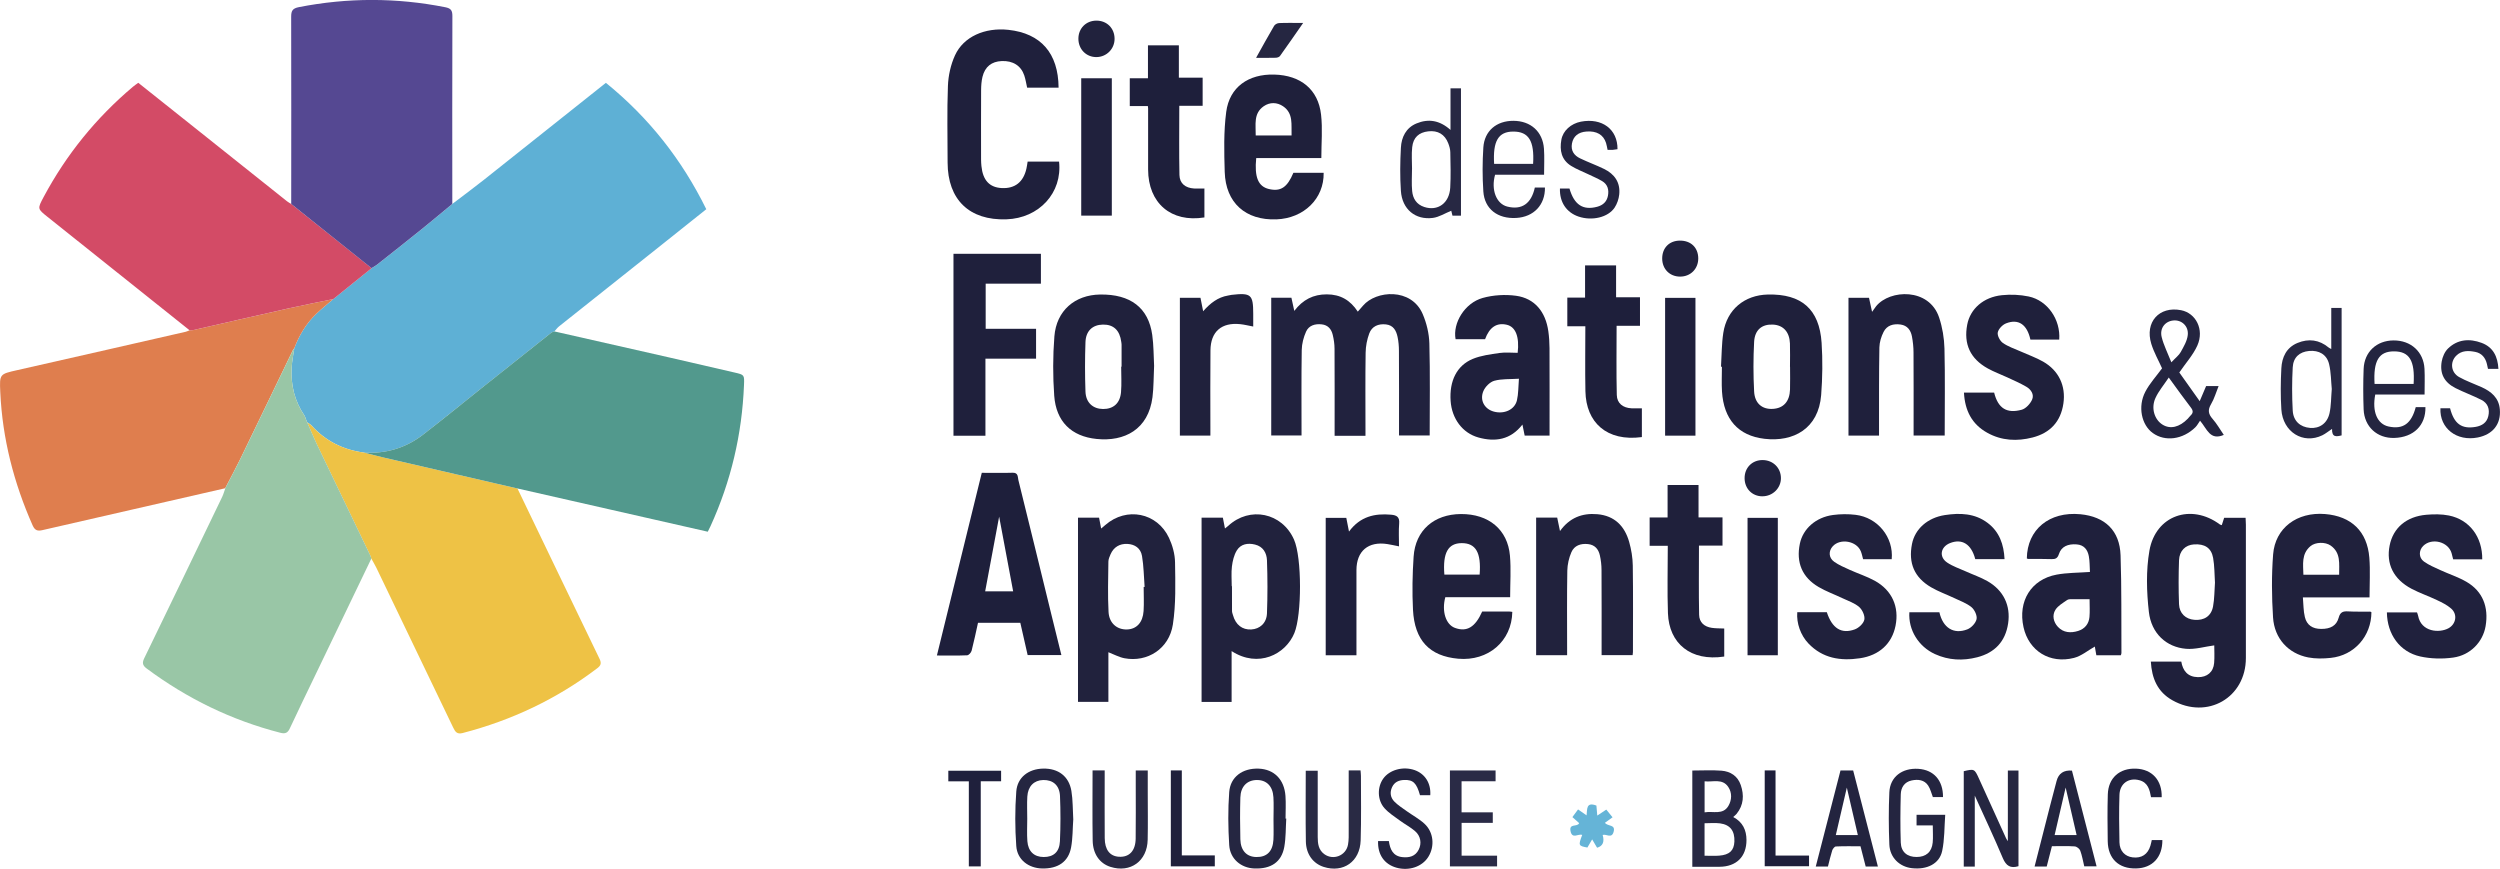 <?xml version="1.0" encoding="UTF-8"?>
<svg id="Calque_2" xmlns="http://www.w3.org/2000/svg" viewBox="0 0 635.02 220.7">
  <g id="Calque_1-2" data-name="Calque_1">
    <g>
      <path d="M114.89,51.8c2.66-2.03,5.36-4.01,7.98-6.09,10.3-8.16,20.58-16.36,31.03-24.67,10.87,8.81,19.29,19.47,25.5,32.1-3.93,3.14-7.82,6.24-11.71,9.34-8.55,6.8-17.11,13.59-25.66,20.4-.46.36-.81.86-1.21,1.3-.27.12-.59.18-.81.35-5.95,4.72-11.9,9.45-17.84,14.18-4.91,3.91-9.77,7.89-14.75,11.73-4.39,3.38-9.43,4.86-14.98,4.52-5.27-.7-9.74-2.93-13.33-6.89-.29-.32-.71-.52-1.07-.78,0,0,.01.03.01.03-.13-.31-.25-.62-.38-.93-.1-.27-.16-.58-.32-.81-2.51-3.68-3.51-7.78-3.27-12.18.09-1.65.44-3.28.67-4.92,1.24-3.33,3.03-6.33,5.61-8.79,1.37-1.31,2.86-2.49,4.3-3.73,3.24-2.62,6.49-5.23,9.73-7.85.46-.28.94-.52,1.36-.85,3.81-3.01,7.62-6.02,11.4-9.06,2.61-2.1,5.17-4.27,7.75-6.4Z" fill="#5eb0d5"/>
      <path d="M78.03,107.3c.36.26.78.46,1.07.78,3.59,3.96,8.06,6.18,13.33,6.88,1.84.46,3.68.95,5.53,1.38,11.16,2.59,22.32,5.16,33.48,7.74,6.95,14.44,13.88,28.88,20.86,43.3.54,1.12.3,1.69-.62,2.38-10.28,7.8-21.7,13.2-34.18,16.44-1.44.37-1.88-.34-2.4-1.42-6.48-13.53-12.99-27.04-19.5-40.56-.39-.8-.86-1.57-1.29-2.35-.1-.28-.17-.57-.3-.84-4.51-9.39-9.03-18.78-13.53-28.17-.87-1.83-1.64-3.71-2.46-5.56Z" fill="#eec245"/>
      <path d="M131.44,124.08c-11.16-2.58-22.32-5.15-33.48-7.74-1.85-.43-3.69-.92-5.53-1.38,5.55.34,10.59-1.14,14.98-4.52,4.98-3.83,9.84-7.81,14.75-11.73,5.94-4.73,11.89-9.46,17.84-14.18.22-.18.54-.24.81-.35,9.82,2.23,19.64,4.44,29.46,6.68,5.44,1.24,10.86,2.51,16.29,3.76,2.51.58,2.53.57,2.42,3.2-.5,12.48-3.3,24.42-8.49,35.8-.2.43-.42.85-.71,1.44-4.45-1.01-8.87-2.01-13.29-3.02-11.69-2.66-23.38-5.31-35.07-7.97Z" fill="#52998d"/>
      <path d="M84.65,75.97c-1.44,1.24-2.93,2.42-4.3,3.73-2.58,2.47-4.37,5.46-5.61,8.79-.11.14-.25.26-.33.42-4.48,9.26-8.93,18.54-13.43,27.79-1.2,2.47-2.52,4.88-3.78,7.32-15.48,3.54-30.96,7.08-46.43,10.64-1.2.28-1.9.1-2.48-1.2C3.51,122.66.61,111.42.07,99.6c-.21-4.61-.17-4.57,4.34-5.59,14.26-3.22,28.51-6.48,42.77-9.74.34-.08.65-.25.98-.38.3-.01.61.02.9-.04,8.08-1.84,16.15-3.71,24.24-5.52,3.77-.85,7.57-1.58,11.36-2.36Z" fill="#df7e4e"/>
      <path d="M57.21,124.02c1.26-2.44,2.58-4.85,3.78-7.32,4.5-9.25,8.95-18.53,13.43-27.79.07-.16.22-.28.33-.42-.23,1.64-.58,3.27-.67,4.92-.24,4.4.76,8.5,3.27,12.18.16.23.21.54.32.81.13.31.25.62.38.93,0,0-.01-.03-.01-.03.82,1.85,1.58,3.73,2.46,5.56,4.5,9.4,9.02,18.78,13.53,28.17.13.27.2.56.3.84-4.73,9.84-9.47,19.68-14.2,29.52-2.18,4.54-4.39,9.07-6.52,13.64-.54,1.16-1.19,1.41-2.39,1.1-12.43-3.19-23.73-8.71-34.01-16.36-1.02-.76-1.12-1.44-.58-2.56,6.63-13.65,13.22-27.33,19.81-41.01.33-.69.53-1.45.79-2.18Z" fill="#99c6a6"/>
      <path d="M84.65,75.97c-3.79.78-7.59,1.52-11.36,2.36-8.09,1.81-16.16,3.68-24.24,5.52-.29.07-.6.03-.9.04-12.02-9.6-24.03-19.2-36.05-28.78-2.6-2.08-2.62-2.06-1.01-5.08,5.76-10.77,13.31-20.09,22.65-27.97.4-.34.85-.64,1.38-1.03,4.73,3.77,9.43,7.5,14.12,11.24,7.89,6.29,15.78,12.59,23.68,18.87.33.26.7.45,1.06.67,6.8,5.44,13.6,10.87,20.41,16.31-3.24,2.62-6.49,5.23-9.73,7.85Z" fill="#d34b66"/>
      <path d="M94.38,68.12c-6.8-5.44-13.6-10.87-20.41-16.31,0-15.85.04-31.7-.01-47.56,0-1.53.37-2.12,1.96-2.44,12.41-2.43,24.8-2.43,37.2.03,1.39.28,1.79.79,1.79,2.21-.05,15.91-.03,31.83-.02,47.74-2.58,2.14-5.14,4.3-7.75,6.4-3.78,3.05-7.59,6.05-11.4,9.06-.42.33-.91.57-1.36.85Z" fill="#554892"/>
      <path d="M322.91,75.63h5.12c.22,1.01.44,2.04.73,3.34,2.17-2.86,4.84-4.21,8.27-4.2,3.44.01,5.96,1.47,7.86,4.39.49-.56.92-1.04,1.34-1.53,3.27-3.85,12.25-4.61,15.15,2.15.99,2.31,1.62,4.95,1.69,7.46.21,7.74.08,15.49.08,23.37h-7.79v-1.82c0-6.55.02-13.1-.02-19.65,0-1.19-.1-2.41-.35-3.57-.34-1.59-1.05-2.96-2.95-3.17-1.95-.21-3.56.48-4.24,2.3-.57,1.54-.9,3.25-.92,4.89-.1,6.43-.04,12.86-.04,19.28,0,.59,0,1.17,0,1.82h-7.84v-1.91c0-6.73.02-13.46-.02-20.19,0-1.19-.18-2.39-.46-3.55-.34-1.43-1.2-2.48-2.8-2.65-1.7-.19-3.27.28-3.97,1.85-.64,1.43-1.07,3.08-1.1,4.64-.11,7.2-.05,14.4-.05,21.73h-7.7v-35Z" fill="#21223e"/>
      <path d="M546.34,168.05h7.72c.4,2.32,1.62,3.9,4.22,3.95,2.33.05,3.94-1.28,4.13-3.6.13-1.59.03-3.21.03-4.47-2.42.32-4.84,1.07-7.18.87-4.99-.42-8.81-3.9-9.43-9.37-.58-5.13-.74-10.51.14-15.56,1.57-8.98,10.59-12.08,17.9-6.65.09.07.22.08.48.17.19-.59.38-1.18.6-1.86h5.45c.03.57.07,1.15.07,1.73,0,11.29,0,22.59,0,33.88,0,10.08-9.81,15.72-18.67,10.73-3.78-2.12-5.23-5.57-5.47-9.82ZM562.62,147.99c-.14-2.11-.1-4.23-.47-6.28-.46-2.56-2.15-3.61-4.87-3.43-2.15.14-3.7,1.61-3.79,4.04-.13,3.71-.14,7.43,0,11.14.09,2.36,1.69,3.8,3.89,3.98,2.49.21,4.29-.94,4.75-3.38.37-1.98.34-4.04.49-6.07Z" fill="#1f203b"/>
      <path d="M261.03,166.39c-.62-2.72-1.24-5.45-1.86-8.19h-10.75c-.52,2.34-1.01,4.73-1.62,7.08-.12.48-.73,1.16-1.14,1.17-2.45.11-4.91.05-7.68.05,3.82-15.56,7.6-30.93,11.4-46.4,2.7,0,5.28.06,7.85-.02,1.45-.05,1.26,1.1,1.44,1.84,2.83,11.4,5.61,22.81,8.4,34.22.83,3.37,1.67,6.74,2.53,10.25h-8.57ZM257.35,150.21c-1.2-6.4-2.39-12.72-3.56-18.98-1.17,6.25-2.35,12.59-3.55,18.98h7.11Z" fill="#1e1f3b"/>
      <path d="M312.84,165.39v12.91h-7.63v-46.8h5.41c.16.85.33,1.72.53,2.74.31-.25.58-.44.82-.66,5.48-5.07,13.69-3.36,16.72,3.48,2.03,4.58,2,19.12.09,23.75-2.24,5.43-9.17,8.95-15.93,4.58ZM312.86,148.9s.04,0,.07,0c0,2.1-.01,4.2.01,6.29,0,.35.14.7.24,1.05.68,2.46,2.36,3.77,4.65,3.65,2.18-.12,3.9-1.62,3.99-4.1.17-4.48.16-8.98,0-13.47-.07-1.85-.97-3.5-3.04-4-1.84-.45-3.62-.15-4.63,1.51-.71,1.17-1.06,2.65-1.23,4.04-.2,1.65-.05,3.35-.05,5.03Z" fill="#21223d"/>
      <path d="M279.17,131.49c.18.95.33,1.75.53,2.76.47-.39.77-.65,1.08-.91,5.36-4.66,13.15-3.15,16.16,3.29.89,1.91,1.5,4.13,1.53,6.21.08,5.26.24,10.61-.55,15.78-.94,6.16-6.47,9.68-12.29,8.58-1.37-.26-2.66-.98-4.09-1.53v12.61h-7.72v-46.79h5.35ZM290.49,149.09c.08,0,.17,0,.25-.01-.2-2.62-.22-5.27-.66-7.85-.34-2-1.83-2.97-3.7-3.07-1.97-.1-3.5.81-4.29,2.63-.26.6-.55,1.25-.55,1.88-.05,4.26-.19,8.52.04,12.76.15,2.88,2.16,4.53,4.68,4.46,2.43-.07,4.03-1.76,4.22-4.69.13-2.03.02-4.08.02-6.11Z" fill="#21223d"/>
      <path d="M268.9,22.26h-8c-.23-1.02-.39-2.08-.72-3.08-.82-2.49-2.91-3.8-5.74-3.67-2.57.11-4.25,1.43-4.88,4-.27,1.1-.34,2.26-.35,3.39-.03,5.89-.02,11.78-.01,17.66,0,.54.04,1.08.09,1.62.36,3.61,2.05,5.43,5.16,5.59,3.35.17,5.5-1.52,6.27-4.94.12-.52.19-1.06.31-1.79h7.98c.88,7.93-5.07,14.39-13.37,14.67-9.42.32-14.92-4.99-14.94-14.42,0-6.49-.17-12.98.08-19.46.1-2.63.71-5.4,1.8-7.78,2.18-4.76,7.6-7.11,13.57-6.47,8.25.9,12.67,5.94,12.74,14.67Z" fill="#1f203c"/>
      <path d="M530.86,145.26c-.08-1.36-.04-2.69-.28-3.97-.31-1.64-1.19-2.86-3.07-3.01-2.25-.18-3.91.56-4.52,2.43-.36,1.11-.88,1.34-1.91,1.31-1.98-.07-3.96-.04-5.94-.05-.11,0-.21-.09-.31-.14.1-7.34,5.71-11.96,13.6-11.21,6.27.6,10,4.16,10.21,10.43.28,8.27.17,16.56.22,24.84,0,.17-.09.34-.16.56h-6.21c-.15-.83-.29-1.64-.39-2.22-1.74.98-3.39,2.39-5.28,2.88-6.16,1.59-11.5-1.79-12.83-7.79-1.47-6.61,1.92-12.15,8.4-13.36,2.68-.5,5.47-.46,8.49-.68ZM530.76,152.2c-1.55,0-2.91-.02-4.28,0-.47,0-1.05-.04-1.4.2-1.07.75-2.33,1.45-2.99,2.5-.88,1.41-.5,3.1.63,4.32,1.4,1.51,3.27,1.63,5.15,1.04,1.69-.53,2.71-1.78,2.87-3.54.13-1.42.03-2.85.03-4.54Z" fill="#1f203c"/>
      <path d="M385.5,89.65c.48-4.13-.52-6.63-2.77-7.16-2.54-.6-4.4.62-5.51,3.67h-7.49c-.77-4.08,2.31-9.2,6.89-10.48,2.69-.75,5.73-.93,8.49-.55,4.7.66,7.48,4.04,8.18,9.01.2,1.42.29,2.87.3,4.3.03,6.79.01,13.57.01,20.36,0,.58,0,1.17,0,1.84h-6.32c-.17-.84-.35-1.71-.57-2.8-3,3.87-6.9,4.48-11.19,3.28-4.05-1.13-6.74-4.79-7.05-9.27-.35-5.06,1.55-9,5.63-10.69,2.11-.87,4.49-1.16,6.79-1.5,1.52-.22,3.09-.04,4.61-.04ZM385.82,96.2c-2.29.15-4.37,0-6.26.52-1.11.31-2.32,1.53-2.78,2.64-.97,2.34.32,4.54,2.63,5.18,2.66.74,5.36-.47,5.91-2.88.38-1.65.33-3.4.5-5.47Z" fill="#1f203c"/>
      <path d="M383.58,151.7h-16.46c-.96,3.57.13,6.95,2.45,7.79,3.01,1.1,5.15-.16,6.92-4.16,2.23,0,4.5,0,6.78,0,.29,0,.58.06.87.09-.13,7.43-6.11,12.58-13.75,11.9-7.25-.65-11.08-4.63-11.48-12.43-.23-4.49-.14-9.01.16-13.5.45-6.68,5.17-10.78,12.02-10.82,7.04-.04,11.88,3.93,12.45,10.58.3,3.44.05,6.93.05,10.56ZM366.88,145.95h8.96c.43-5.6-.98-8.01-4.57-7.99-3.45.02-4.83,2.46-4.39,7.99Z" fill="#20213c"/>
      <path d="M601.87,151.74h-16.92c.16,1.75.12,3.41.5,4.98.49,2.08,1.97,3.02,4.13,3.03,2.37.02,3.91-.81,4.46-2.84.39-1.46,1.13-1.69,2.42-1.61,1.86.11,3.72.04,5.58.06.11,0,.21.1.32.15-.03,6.07-4.33,10.98-10.34,11.6-1.89.2-3.87.24-5.72-.12-5.05-.98-8.59-4.8-8.93-10.16-.34-5.31-.39-10.69.02-16,.52-6.75,6.1-10.84,13.2-10.26,6.67.55,10.7,4.39,11.24,11.09.26,3.27.05,6.57.05,10.06ZM594.16,145.99c-.03-2.76.49-5.56-2.16-7.42-1.37-.96-3.86-.89-5.1.14-2.37,1.98-1.87,4.66-1.82,7.28h9.07Z" fill="#20213c"/>
      <path d="M319.09,40.15c-.49,4.87.51,7.21,3.21,7.86,2.99.71,4.67-.39,6.23-4.11h7.69c.12,6.54-5.01,11.56-12.01,11.82-7.82.29-12.88-4.2-13.12-12.03-.15-5.09-.28-10.25.38-15.27.83-6.29,5.63-9.66,12.21-9.48,6.72.18,11.16,3.78,11.88,10.17.41,3.59.07,7.27.07,11.04h-16.54ZM328.07,34.41c-.11-2.72.52-5.59-2.15-7.41-1.53-1.05-3.37-1.09-4.92-.02-2.67,1.85-1.99,4.71-2.04,7.43h9.1Z" fill="#1f203b"/>
      <path d="M293.15,92.93c-.14,2.82-.09,5.41-.41,7.96-1.05,8.22-7.13,11.33-14.19,10.61-6.44-.65-10.29-4.44-10.77-10.97-.36-5-.35-10.08.04-15.08.51-6.53,5.19-10.55,11.63-10.64,7.7-.11,12.27,3.36,13.23,10.28.37,2.66.34,5.38.47,7.84ZM284.78,93.13h.11c0-1.86,0-3.72,0-5.58,0-.24-.05-.48-.08-.71-.38-2.95-1.97-4.45-4.68-4.39-2.6.05-4.31,1.59-4.41,4.45-.15,4.19-.15,8.39,0,12.57.1,2.81,1.89,4.39,4.46,4.42,2.62.02,4.33-1.45,4.57-4.28.18-2.14.04-4.31.04-6.47Z" fill="#20213c"/>
      <path d="M437.15,93.16c.18-2.87.15-5.77.58-8.6.9-5.91,5.35-9.62,11.34-9.75,8.54-.19,13.06,3.73,13.63,12.24.29,4.41.23,8.88-.11,13.29-.67,8.55-7.05,11.98-14.39,11.12-6.7-.79-10.35-4.96-10.8-12-.13-2.09-.02-4.2-.02-6.3-.07,0-.15,0-.22,0ZM454.68,93.18s0,0-.01,0c0-1.98.06-3.96-.01-5.94-.11-2.94-1.71-4.66-4.31-4.79-2.79-.14-4.63,1.32-4.79,4.4-.22,4.18-.22,8.38,0,12.56.15,3.07,2.05,4.61,4.76,4.45,2.71-.16,4.27-1.88,4.36-4.93.06-1.92.01-3.84.01-5.76Z" fill="#1f203b"/>
      <path d="M390.19,131.48h5.35c.22,1.07.44,2.11.71,3.41,2.42-3.37,5.61-4.61,9.47-4.28,4.4.38,6.95,3.01,8.1,7.04.55,1.94.89,4,.92,6.01.11,7.32.04,14.65.04,21.97,0,.23-.05.46-.08.78h-7.88v-1.8c0-6.6.02-13.21-.02-19.81,0-1.25-.15-2.52-.42-3.73-.35-1.58-1.28-2.69-3.03-2.87-1.85-.19-3.48.37-4.21,2.08-.62,1.44-1,3.1-1.03,4.67-.11,6.54-.05,13.09-.05,19.63v1.85h-7.87v-34.95Z" fill="#21223d"/>
      <path d="M469.54,75.64h5.2c.23,1.04.45,2.06.78,3.57.5-.69.75-1.08,1.04-1.44,3.49-4.27,13.45-4.71,15.99,2.87.84,2.51,1.29,5.25,1.36,7.9.18,7.32.06,14.65.06,22.09h-7.9v-1.79c0-6.43.02-12.86-.02-19.28,0-1.37-.15-2.76-.4-4.1-.3-1.57-1.15-2.79-2.89-3.03-1.81-.25-3.47.19-4.32,1.89-.6,1.19-1.03,2.6-1.06,3.92-.12,6.79-.08,13.58-.09,20.36,0,.65,0,1.3,0,2.05h-7.76v-35.01Z" fill="#1f203c"/>
      <path d="M250.32,110.68h-8.13v-46.21h22.21v7.59h-14.03v11.46h12.8v7.58h-12.86v19.59Z" fill="#1f203c"/>
      <path d="M484.99,155.52h7.63c.89,3.94,3.62,5.7,7.1,4.34,1.01-.39,2.12-1.58,2.34-2.58.2-.91-.5-2.4-1.28-3.05-1.26-1.03-2.91-1.61-4.42-2.33-1.94-.92-4-1.65-5.85-2.73-4.27-2.5-5.8-6.14-4.85-10.99.74-3.79,3.92-6.67,8.36-7.35,3.82-.58,7.59-.47,10.85,1.99,3,2.26,4.11,5.45,4.3,9.2h-7.44c-.99-3.81-3.36-5.3-6.44-4.06-2.38.96-2.83,3.48-.71,4.92,1.41.96,3.1,1.52,4.68,2.23,1.85.84,3.8,1.5,5.56,2.5,4.1,2.33,5.94,6.22,5.26,10.75-.69,4.61-3.4,7.44-7.85,8.59-3.64.94-7.27.78-10.74-.81-4.18-1.91-6.78-6.13-6.5-10.62Z" fill="#20213c"/>
      <path d="M480.51,142.04h-7.27c-.18-.65-.31-1.35-.57-1.99-1.06-2.64-5.21-3.38-7.13-1.3-1.11,1.21-1.07,2.92.34,3.93,1.2.86,2.61,1.44,3.96,2.06,2.12.96,4.38,1.68,6.41,2.8,4.37,2.44,6.19,6.62,5.23,11.41-.92,4.57-4.14,7.52-9.03,8.25-4.93.73-9.47.04-13.09-3.75-1.99-2.08-3.07-5.16-2.84-7.94h7.51c1.33,4.07,3.68,5.61,7.1,4.36,1.02-.37,2.24-1.51,2.43-2.49.19-.97-.51-2.5-1.32-3.2-1.18-1.02-2.8-1.55-4.26-2.24-2-.95-4.11-1.71-6.01-2.82-4.21-2.45-5.79-6.26-4.79-11.03.79-3.78,4.05-6.7,8.43-7.28,1.88-.25,3.85-.27,5.73-.04,5.63.68,9.68,5.72,9.17,11.26Z" fill="#20213c"/>
      <path d="M630.51,142.07h-7.39c-.14-.54-.25-1.06-.4-1.57-.85-2.92-5.05-3.98-7.22-1.82-1.13,1.12-1.16,2.98.19,3.95,1.24.9,2.71,1.5,4.11,2.15,2.23,1.03,4.6,1.78,6.71,3.01,4.09,2.38,5.69,6.37,4.85,11.27-.69,4-3.85,7.36-8.24,7.97-2.73.38-5.67.31-8.35-.28-5.22-1.16-8.4-5.62-8.48-11.19h7.65c.07.21.22.52.28.85.77,4.12,5.38,4.45,7.72,3.17,1.92-1.06,2.35-3.52.69-4.99-1.05-.93-2.39-1.58-3.68-2.19-2.11-1.01-4.34-1.76-6.4-2.85-4.6-2.43-6.5-6.33-5.56-11,.89-4.47,4.25-7.36,9.33-7.8,1.89-.16,3.88-.18,5.72.19,5.24,1.06,8.53,5.45,8.47,11.13Z" fill="#20213d"/>
      <path d="M498.88,99.73h7.65c.99,4.03,3.26,5.37,6.99,4.35,1.06-.29,2.16-1.49,2.64-2.55.6-1.32-.27-2.62-1.5-3.32-1.55-.9-3.2-1.61-4.83-2.37-1.63-.76-3.33-1.37-4.9-2.24-4.48-2.48-6.18-6.2-5.24-11.14.76-3.99,4.11-7,8.82-7.48,2.23-.23,4.59-.13,6.79.33,4.8,1.01,8.14,5.88,7.76,10.96h-7.32c-.83-3.82-3.01-5.37-6.17-4.14-.91.35-1.94,1.41-2.12,2.31-.16.79.54,2.14,1.28,2.66,1.34.95,2.98,1.48,4.51,2.16,1.91.86,3.91,1.56,5.72,2.59,3.99,2.27,5.81,6.17,5.16,10.64-.67,4.61-3.36,7.48-7.81,8.63-3.96,1.02-7.89.84-11.54-1.2-3.9-2.17-5.67-5.63-5.91-10.19Z" fill="#1f203b"/>
      <path d="M291.57,26.94h-4.6v-7.06h4.62v-8.37h7.85v8.22h6.04v7.15h-5.93c0,5.99-.08,11.79.04,17.59.05,2.13,1.52,3.28,3.7,3.41.83.05,1.67,0,2.64,0v7.35c-8.45,1.36-14.29-3.61-14.3-12.19,0-5.16,0-10.32,0-15.48,0-.12-.02-.24-.06-.62Z" fill="#1e1f3b"/>
      <path d="M398.1,75.6h4.52v-8.19h7.88v8.1h6.07v7.25h-5.94c0,5.97-.09,11.77.05,17.57.05,2.12,1.57,3.28,3.73,3.38.84.04,1.67,0,2.64,0v7.31c-8.92,1.2-14.18-3.72-14.34-11.62-.11-5.45-.02-10.91-.02-16.52h-4.58v-7.29Z" fill="#1e1f3b"/>
      <path d="M423.64,138.63h-4.62v-7.19h4.56v-8.24h7.86v8.22h6.09v7.16h-5.98c0,5.99-.08,11.79.04,17.59.04,1.92,1.31,3.03,3.23,3.31,1,.15,2.02.12,3.15.17,0,2.39,0,4.75,0,7.12-8.52,1.29-14.02-3.31-14.3-11-.2-5.63-.04-11.27-.04-17.15Z" fill="#1f203b"/>
      <path d="M299.7,75.64h5.23c.21,1.05.42,2.09.68,3.42,1.81-2.06,3.75-3.56,6.31-3.99.3-.05.59-.13.88-.17,4.98-.57,5.53-.1,5.53,4.79v3.25c-1.2-.22-2.24-.49-3.29-.6-4.74-.5-7.52,1.88-7.57,6.63-.07,6.54-.02,13.09-.02,19.63,0,.65,0,1.31,0,2.05h-7.75v-35.02Z" fill="#20213c"/>
      <path d="M342.65,135.03c2.85-3.86,6.56-4.67,10.73-4.29,1.41.13,2.16.59,2.02,2.22-.16,1.89-.04,3.81-.04,5.82-1.09-.22-2.02-.43-2.95-.58-4.84-.76-7.85,1.75-7.86,6.6-.02,6.6,0,13.2,0,19.81v1.83h-7.81v-34.9h5.23c.2,1,.4,2.04.69,3.51Z" fill="#1e1f3b"/>
      <path d="M282.41,54.77h-7.77V19.88h7.77v34.89Z" fill="#20213d"/>
      <path d="M422.95,75.66h7.71v35h-7.71v-35Z" fill="#1f203c"/>
      <path d="M451.58,166.44h-7.69v-34.9h7.69v34.9Z" fill="#1e1f3b"/>
      <path d="M553.56,94.61c1.51,2.12,3.27,4.6,5.18,7.29.63-1.47,1.14-2.66,1.63-3.83h3.17c-.66,1.63-1.1,3.22-1.91,4.58-.88,1.48-.71,2.52.4,3.77,1.08,1.23,1.9,2.69,2.83,4.05-3.51,1.5-4.24-1.5-6.03-3.61-.43.61-.73,1.22-1.19,1.67-3.2,3.13-7.69,3.72-10.82,1.46-2.86-2.06-3.86-6.7-1.9-10.47,1.11-2.14,2.81-3.97,4.26-5.96-.87-1.95-2.04-4-2.73-6.2-1.71-5.53,2-9.65,7.55-8.57,3.79.74,5.93,4.92,4.16,8.94-1.06,2.4-2.93,4.44-4.61,6.9ZM550.88,95.9c-1.24,1.88-2.59,3.44-3.4,5.25-1.15,2.57-.2,5.46,1.82,6.71,1.96,1.22,4.29.68,6.42-1.51.25-.26.45-.56.71-.81.68-.64.69-1.2.09-1.99-1.83-2.37-3.56-4.81-5.64-7.66ZM551.54,92.03c1.09-1.17,1.92-1.77,2.37-2.59.76-1.37,1.64-2.84,1.8-4.34.25-2.28-1.58-3.89-3.64-3.7-2.12.19-3.55,1.99-2.98,4.25.51,2.04,1.5,3.97,2.45,6.37Z" fill="#242540"/>
      <path d="M501.62,220.13h-2.81v-24.24c2.66-.63,2.74-.59,3.83,1.81,2.3,5.07,4.6,10.14,6.91,15.21.12.25.29.48.46.75v-17.93h2.7v24.29c-2.05.63-3.15-.09-3.98-2.05-2.22-5.28-4.67-10.46-7.12-15.87v18.04Z" fill="#252641"/>
      <path d="M368.44,33v-10.56h2.66v32.34h-2.16c-.12-.5-.24-.99-.31-1.25-1.62.66-3.09,1.61-4.66,1.82-4.46.59-7.82-2.21-8.13-6.84-.25-3.64-.2-7.33,0-10.98.14-2.69,1.29-5.07,3.97-6.18,3-1.24,5.86-.83,8.64,1.66ZM358.66,42.96c0,1.86-.14,3.73.04,5.57.18,1.88,1.08,3.39,3.06,4.04,3.43,1.13,6.38-.94,6.61-4.9.17-2.99.08-6,.02-9-.01-.76-.24-1.54-.52-2.26-.88-2.3-2.65-3.33-5.08-3.05-2.38.27-3.82,1.55-4.08,4.03-.2,1.84-.04,3.71-.04,5.57Z" fill="#272843"/>
      <path d="M592.16,88.66v-10.45h2.63v32.38c-1.29.32-2.51.58-2.43-1.65-.91.6-1.63,1.21-2.46,1.62-4.87,2.38-10.05-.81-10.42-6.57-.22-3.46-.18-6.96,0-10.43.15-2.82,1.27-5.28,4.11-6.45,2.83-1.16,5.51-.82,7.91,1.17.12.1.27.16.66.38ZM592.29,98.82c-.2-1.98-.17-4.23-.69-6.36-.6-2.45-2.59-3.54-5.08-3.31-2.4.22-4.01,1.59-4.15,4.17-.2,3.64-.2,7.32,0,10.96.15,2.67,1.9,4.2,4.39,4.41,2.4.21,4.39-1.14,4.96-3.75.42-1.91.38-3.91.57-6.13Z" fill="#272843"/>
      <path d="M440.27,207.54c2.42,1.28,3.34,3.33,3.35,5.82.01,4.25-2.57,6.79-6.88,6.81-2.27.01-4.53,0-6.88,0v-24.45c2.53,0,4.98-.15,7.41.04,2.29.18,4.12,1.36,4.9,3.65.88,2.58.74,5.08-1.05,7.3-.21.26-.49.47-.87.82ZM432.97,209.11v8.25c1.35,0,2.54.08,3.73-.02,2.61-.21,3.74-1.29,3.85-3.55.12-2.71-1.05-4.3-3.64-4.65-1.28-.17-2.6-.03-3.93-.03ZM432.98,198.47v7.87c2.2-.37,4.65.73,6.05-1.64.89-1.51.95-3.34-.04-4.81-1.49-2.22-3.89-1.19-6.02-1.43Z" fill="#272843"/>
      <path d="M392.2,44.39h-12.44c-1.07,3.84.33,7.38,3.09,8.08,3.67.93,6.11-.71,7.01-4.83h2.57c.06,4.41-2.85,7.47-7.29,7.72-4.71.27-8.06-2.27-8.36-6.73-.25-3.71-.24-7.45,0-11.16.28-4.24,3.35-6.79,7.63-6.78,4.4.01,7.46,2.74,7.77,7.09.15,2.14.03,4.31.03,6.6ZM379.51,41.63h9.91c.36-5.85-1.13-8.22-5.05-8.21-3.77.01-5.2,2.39-4.85,8.21Z" fill="#272843"/>
      <path d="M615.87,100.22h-12.54c-.84,4.35.51,7.5,3.4,8.12,3.66.78,5.78-.72,6.89-4.93h2.46c.1,4.64-3.01,7.69-7.93,7.83-4.34.12-7.6-2.85-7.77-7.26-.13-3.42-.13-6.85,0-10.26.16-4.33,3.3-7.23,7.61-7.25,4.41-.02,7.63,2.89,7.85,7.23.11,2.09.02,4.19.02,6.52ZM603.16,97.52h9.92c.36-5.9-1.07-8.26-4.96-8.27-3.86-.02-5.31,2.37-4.96,8.27Z" fill="#242540"/>
      <path d="M272.61,208.24c-.16,2.22-.11,4.65-.54,6.99-.67,3.66-3.32,5.46-7.37,5.37-3.45-.08-6.32-2.23-6.56-5.7-.33-4.59-.34-9.24,0-13.83.26-3.64,3.14-5.77,6.83-5.84,3.82-.08,6.54,1.93,7.17,5.66.39,2.35.33,4.77.48,7.35ZM260.93,207.91s0,0,0,0c0,1.92-.11,3.85.03,5.76.2,2.62,1.73,4.01,4.14,4.02,2.48.01,4-1.26,4.13-3.98.18-3.83.18-7.68.02-11.51-.12-2.73-1.79-4.13-4.28-4.07-2.32.06-3.87,1.59-4.02,4.2-.11,1.85-.02,3.72-.02,5.58Z" fill="#252641"/>
      <path d="M326.72,207.96c-.15,2.39-.08,4.82-.5,7.16-.7,3.86-3.37,5.64-7.62,5.48-3.36-.13-6.15-2.42-6.37-5.93-.28-4.48-.33-9.01,0-13.48.29-3.88,3.43-6.1,7.47-5.95,3.92.15,6.52,2.73,6.82,6.94.14,1.91.02,3.84.02,5.76.06,0,.12,0,.19,0ZM323.48,208.09c0-1.86.09-3.72-.02-5.58-.16-2.82-1.75-4.4-4.22-4.38-2.47.02-4.1,1.64-4.18,4.44-.1,3.54-.09,7.08,0,10.62.07,2.86,1.59,4.46,4.06,4.5,2.67.05,4.18-1.43,4.34-4.39.09-1.73.02-3.48.02-5.22Z" fill="#252641"/>
      <path d="M490.96,209.65h-4.14v-2.68h7.28c-.23,3.09-.14,6.23-.78,9.21-.7,3.25-3.88,4.79-7.71,4.34-3.13-.36-5.56-2.7-5.7-5.98-.18-4.43-.2-8.89,0-13.32.18-3.88,3.25-6.19,7.35-5.93,3.92.25,6.31,2.93,6.28,7.17h-2.58c-.38-.96-.61-2.03-1.18-2.9-.98-1.5-2.6-1.65-4.19-1.32-1.85.38-2.74,1.8-2.78,3.54-.11,4.08-.14,8.17,0,12.24.09,2.42,1.66,3.67,4.03,3.66,2.37,0,3.84-1.25,4.08-3.65.13-1.37.02-2.75.02-4.39Z" fill="#242540"/>
      <path d="M277.52,195.69h3.08c0,.65,0,1.28,0,1.91,0,5.1-.03,10.2.01,15.3.02,2.95,1.31,4.58,3.6,4.72,2.62.17,4.22-1.48,4.26-4.61.06-4.44.02-8.88.02-13.32,0-1.31,0-2.62,0-3.99h3.05c0,1.92,0,3.82,0,5.72,0,3.96.07,7.92-.02,11.88-.11,5.43-4.39,8.5-9.46,6.89-2.71-.86-4.46-3.26-4.51-6.68-.1-5.87-.03-11.75-.03-17.82Z" fill="#292a44"/>
      <path d="M342.59,195.69h3c.03.47.1.93.1,1.39,0,5.46.1,10.93-.07,16.38-.17,5.4-4.42,8.34-9.4,6.74-2.68-.86-4.47-3.22-4.52-6.48-.1-5.94-.03-11.87-.03-17.95h3.04c0,1.14,0,2.32,0,3.51,0,4.44-.01,8.88,0,13.33,0,1.65.19,3.27,1.67,4.35,2.26,1.65,5.5.4,6.02-2.39.23-1.22.18-2.51.18-3.77.02-4.97,0-9.95,0-15.12Z" fill="#292a44"/>
      <path d="M619.9,103.71h2.44c1.02,3.95,2.94,5.33,6.5,4.72,1.61-.28,2.83-1.08,3.21-2.73.41-1.76-.1-3.29-1.76-4.13-2.13-1.08-4.39-1.9-6.53-2.97-2.87-1.44-4.08-3.66-3.55-6.77.2-1.17.77-2.49,1.6-3.3,2.44-2.36,5.46-2.59,8.54-1.44,2.94,1.1,4.09,3.47,4.27,6.6h-2.65c-.08-.35-.17-.78-.27-1.22-.37-1.61-1.34-2.76-2.93-3.08-1.71-.34-3.5-.44-4.9.99-1.58,1.61-1.32,4.21.74,5.38,1.81,1.02,3.81,1.71,5.72,2.57,2.47,1.12,4.41,2.72,4.65,5.66.31,3.74-1.76,6.36-5.6,7.13-5.34,1.07-9.73-2.33-9.49-7.41Z" fill="#252641"/>
      <path d="M396.23,47.89h2.43c1.2,4.14,3.43,5.59,7.04,4.63,1.46-.39,2.44-1.28,2.73-2.79.3-1.55-.08-2.91-1.49-3.74-1.13-.67-2.35-1.17-3.53-1.74-1.45-.7-2.98-1.27-4.34-2.12-2.47-1.54-2.95-3.96-2.47-6.63.41-2.31,2.44-4.11,4.98-4.6,5.36-1.01,9.33,1.93,9.28,7-.37.05-.76.13-1.16.16-.41.03-.83,0-1.36,0-.13-.61-.22-1.19-.39-1.74-.66-2.1-2.4-3.11-4.98-2.91-2.09.16-3.34,1.21-3.68,3.05-.33,1.82.55,3.04,2.08,3.77,1.99.96,4.08,1.71,6.07,2.68,2.67,1.3,4.18,3.44,3.86,6.49-.12,1.15-.54,2.37-1.17,3.33-1.67,2.51-5.76,3.44-9.17,2.28-3.07-1.04-4.84-3.67-4.72-7.12Z" fill="#242540"/>
      <path d="M521.2,214.95c-.48,1.9-.9,3.51-1.32,5.16h-3.08c1.33-5.23,2.64-10.36,3.95-15.49.53-2.08,1.09-4.16,1.64-6.25q.76-2.88,3.9-2.63c2.07,8.04,4.15,16.12,6.26,24.32h-3.13c-.33-1.35-.55-2.72-1.02-3.99-.18-.49-.91-1.05-1.42-1.08-1.9-.13-3.82-.05-5.8-.05ZM527.48,212.12c-.92-3.96-1.82-7.85-2.79-12.08-.97,4.18-1.87,8.08-2.8,12.08h5.6Z" fill="#23243f"/>
      <path d="M350.03,213.64h2.75c.3,2.05,1.01,3.83,3.45,4.08,1.74.18,3.26-.19,4.12-1.88.83-1.61.52-3.51-.94-4.75-1.18-1.01-2.58-1.74-3.83-2.66-1.34-.99-2.8-1.9-3.9-3.13-1.85-2.06-1.87-5.36-.33-7.52,1.6-2.25,5.05-3.19,7.97-2.17,2.66.94,4.19,3.36,3.98,6.38-.86,0-1.74,0-2.61,0-.87-3.11-1.75-3.95-4.03-3.87-1.35.05-2.45.52-3.06,1.82-.63,1.35-.41,2.66.58,3.67.91.93,2.05,1.64,3.11,2.41,1.51,1.08,3.18,1.97,4.53,3.21,2.34,2.15,2.66,5.73.99,8.41-1.56,2.52-4.93,3.66-8.13,2.75-3.05-.87-4.76-3.3-4.64-6.75Z" fill="#23243f"/>
      <path d="M464.31,220.1h-3.09c2.11-8.19,4.19-16.27,6.28-24.39h3.22c2.09,8.13,4.17,16.21,6.28,24.39h-3.1c-.42-1.64-.85-3.3-1.32-5.14-2.08,0-4.17-.05-6.25.05-.33.01-.8.59-.93,1-.43,1.35-.74,2.74-1.09,4.1ZM471.91,212.12c-.92-3.96-1.82-7.84-2.8-12.06-.97,4.18-1.87,8.07-2.8,12.06h5.6Z" fill="#23243f"/>
      <path d="M368.29,220.07v-24.36h11.6v2.73h-8.64v7.9h7.93v2.67h-7.92v8.34h9.01v2.72h-11.99Z" fill="#2a2b46"/>
      <path d="M549.09,202.5h-2.71c-.34-1.86-.76-3.71-2.93-4.31-2.72-.75-5,.81-5.09,3.71-.13,4.02-.09,8.04,0,12.07.05,2.18,1.4,3.58,3.36,3.81,2.26.27,3.84-.76,4.5-2.96.14-.45.23-.92.35-1.44h2.69c.03,4.38-2.52,7.12-6.68,7.21-4.4.1-7.13-2.47-7.2-6.91-.06-3.96-.1-7.93.02-11.89.12-4.19,2.98-6.71,7.17-6.55,4.09.16,6.63,2.95,6.52,7.25Z" fill="#21223e"/>
      <path d="M246.09,220.07v-21.6h-5.21v-2.7h13.41v2.68h-5.17v21.62h-3.03Z" fill="#1f203c"/>
      <path d="M297.4,195.69h2.79v21.59h8.38v2.78h-11.17v-24.37Z" fill="#1f203b"/>
      <path d="M448.24,195.69h2.76v21.63h8.51v2.71h-11.26v-24.34Z" fill="#1e1f3b"/>
      <path d="M401.12,209.08c-.49-.44-1.02-.91-1.72-1.53.46-.62.93-1.25,1.44-1.95.79.55,1.4.98,2.16,1.51.2-1.5-.18-3.51,2.5-2.49.06.72.13,1.51.22,2.54.82-.54,1.48-.99,2.29-1.52.49.61.96,1.19,1.59,1.96-.71.51-1.33.96-1.94,1.4.77.98,2.72.34,2.22,2.26-.49,1.88-1.89.49-2.79.83q.76,2.63-1.42,3.24c-.37-.63-.76-1.28-1.25-2.12-.47.81-.84,1.45-1.21,2.07-2.29-.41-2.33-.53-1.32-3.2-.96-.4-2.55,1.18-2.97-.99-.39-2.03,1.75-.94,2.2-2.01Z" fill="#65b4d7"/>
      <path d="M431.37,65.61c.02,2.68-1.97,4.67-4.64,4.65-2.62-.02-4.5-1.92-4.52-4.56-.02-2.71,1.77-4.55,4.45-4.58,2.82-.04,4.69,1.75,4.71,4.5Z" fill="#21223d"/>
      <path d="M447.66,126.07c-2.59-.01-4.5-1.94-4.52-4.58-.02-2.71,1.96-4.68,4.65-4.63,2.6.04,4.56,2,4.58,4.56.03,2.56-2.11,4.66-4.72,4.64Z" fill="#21223e"/>
      <path d="M278.45,5.24c2.69-.03,4.67,1.93,4.66,4.63,0,2.54-2.02,4.58-4.55,4.63-2.63.05-4.65-1.99-4.64-4.68.01-2.62,1.93-4.55,4.53-4.58Z" fill="#21223d"/>
      <path d="M319.06,14.68c1.64-2.94,3.07-5.55,4.58-8.12.22-.37.83-.69,1.27-.7,1.9-.08,3.81-.03,6.1-.03-2.07,2.98-3.96,5.71-5.89,8.4-.19.27-.7.43-1.07.44-1.55.05-3.1.02-4.99.02Z" fill="#252641"/>
      <path d="M78.05,107.33c-.13-.31-.25-.62-.38-.93.13.31.25.62.38.93Z" fill="#eec245"/>
    </g>
  </g>
</svg>